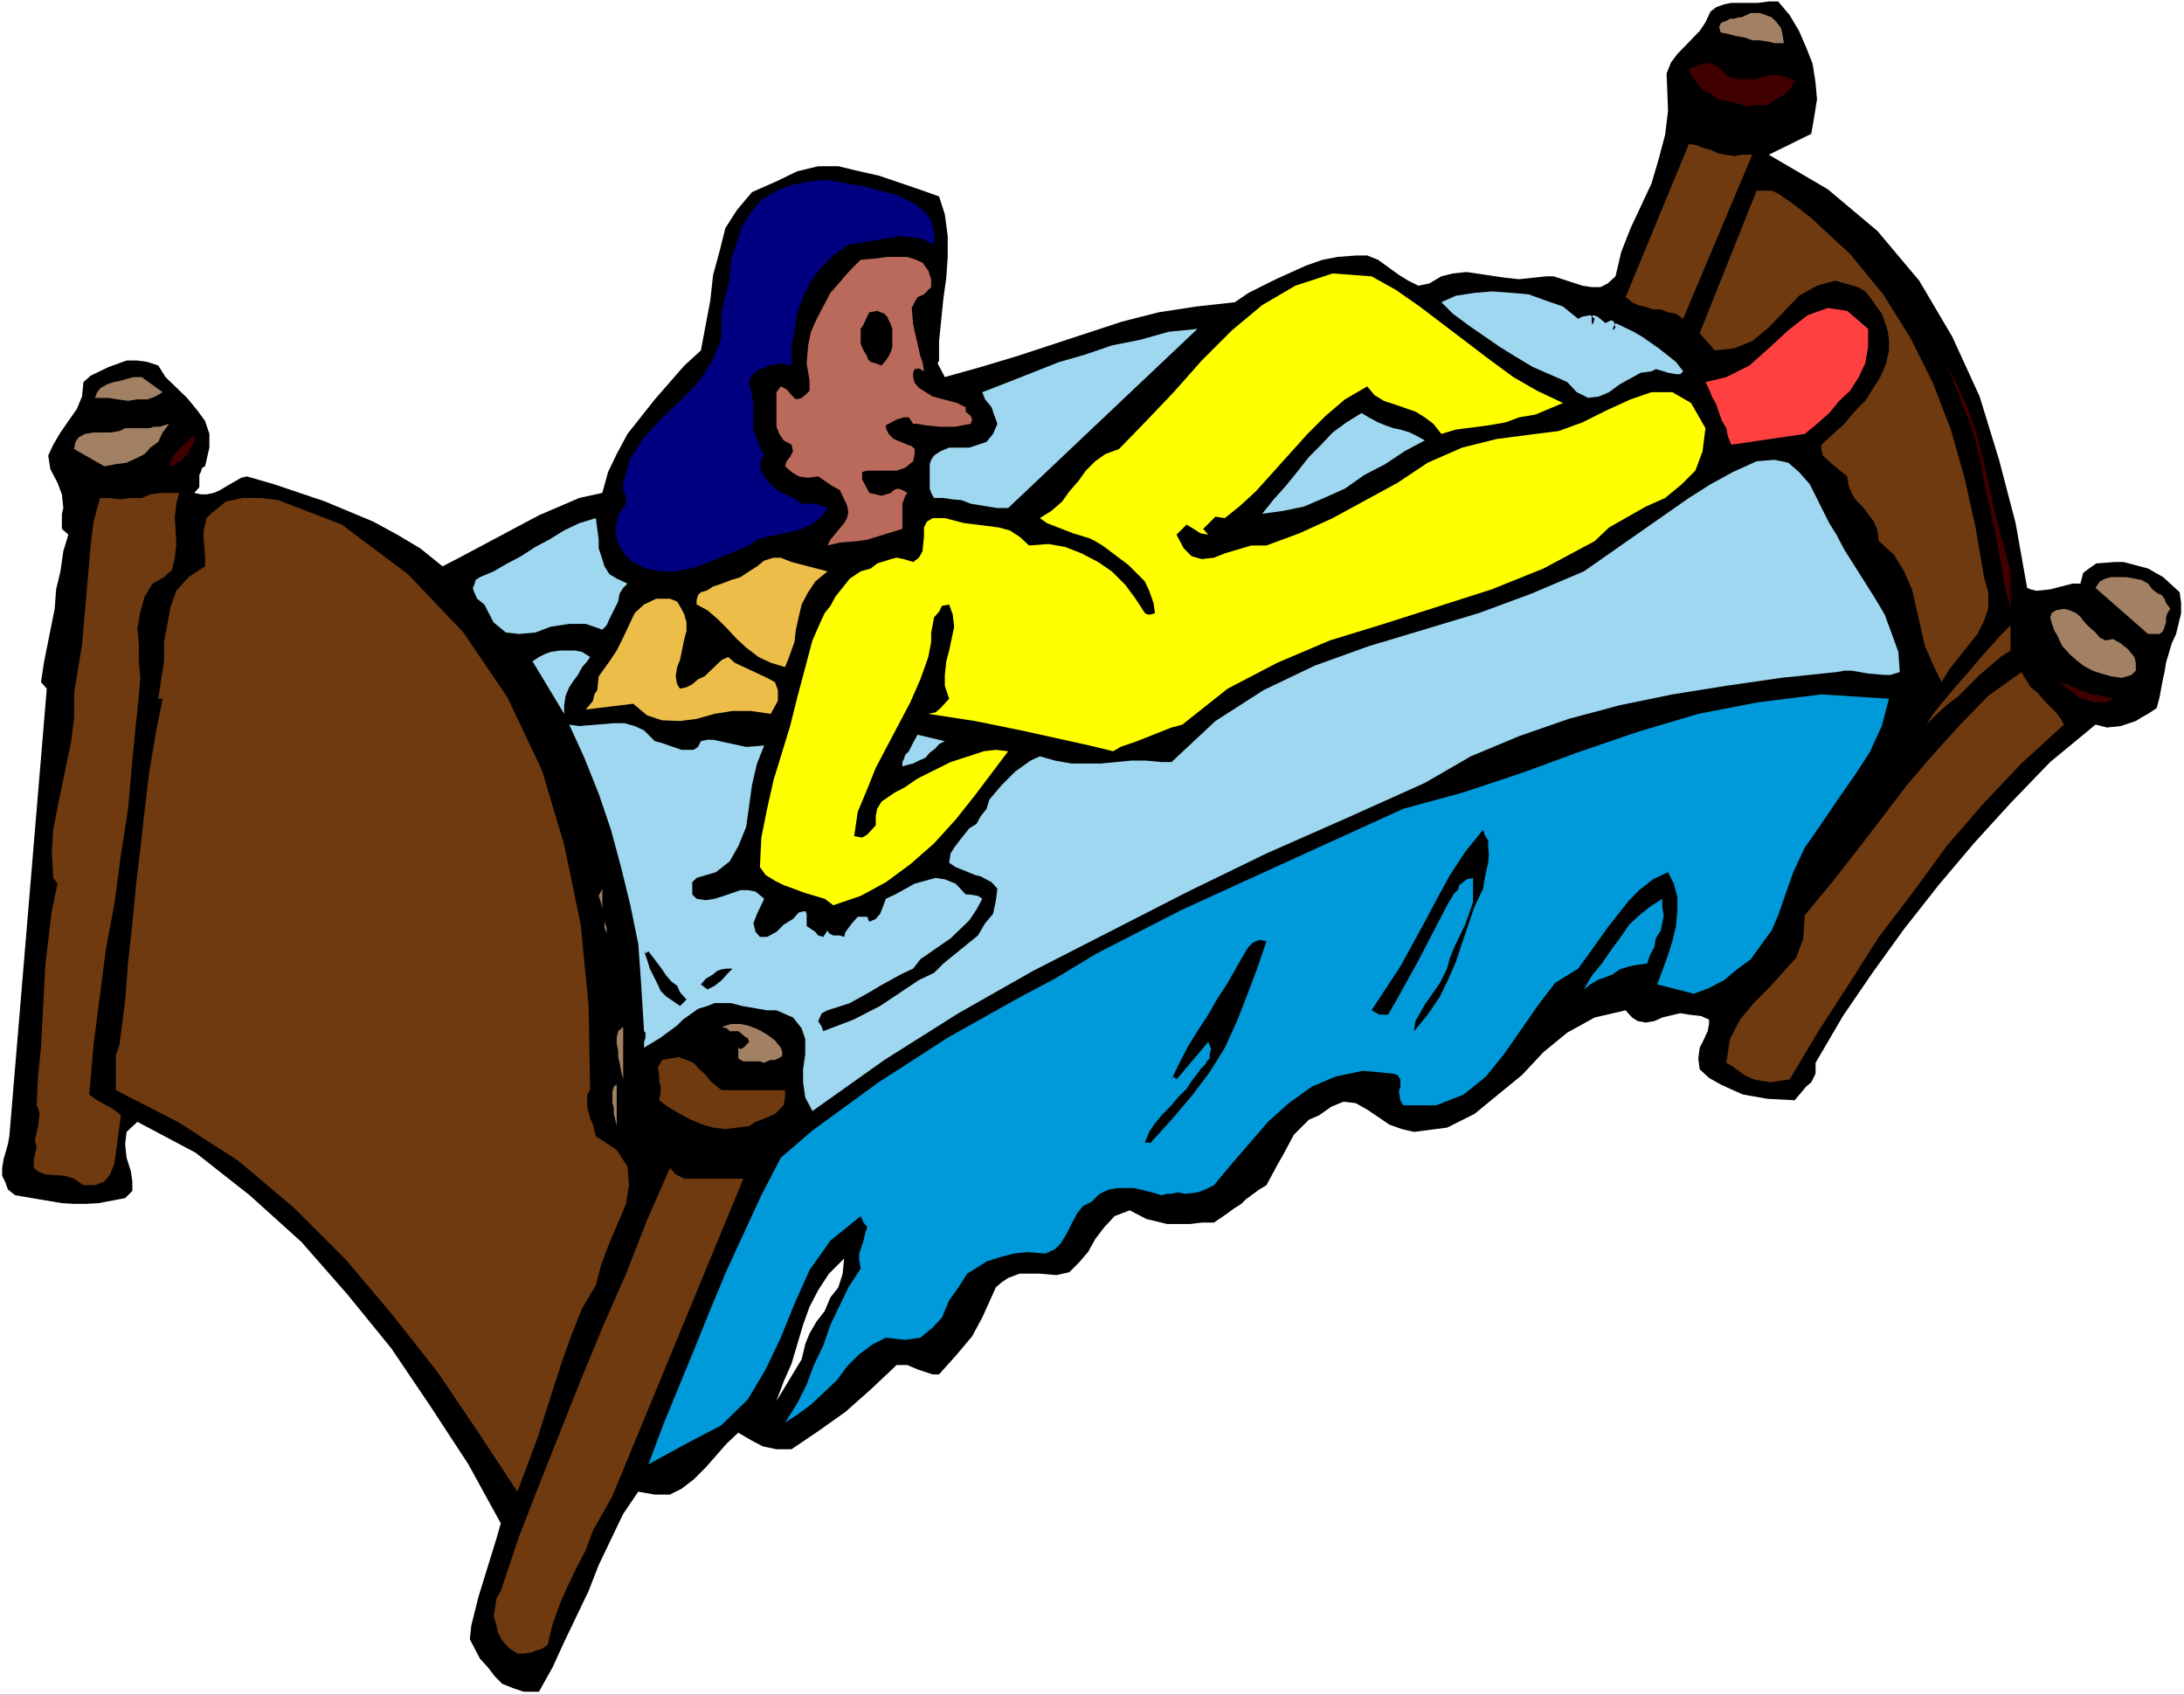<?xml version="1.0" encoding="UTF-8" standalone="no"?>
<svg
   version="1.0"
   width="129.766mm"
   height="100.677mm"
   id="svg45"
   sodipodi:docname="Girl on Bed.wmf"
   xmlns:inkscape="http://www.inkscape.org/namespaces/inkscape"
   xmlns:sodipodi="http://sodipodi.sourceforge.net/DTD/sodipodi-0.dtd"
   xmlns="http://www.w3.org/2000/svg"
   xmlns:svg="http://www.w3.org/2000/svg">
  <rect width="100%" height="100%" fill="#333333" stroke="none"/>
  <sodipodi:namedview
     id="namedview45"
     pagecolor="#ffffff"
     bordercolor="#000000"
     borderopacity="0.25"
     inkscape:showpageshadow="2"
     inkscape:pageopacity="0.0"
     inkscape:pagecheckerboard="0"
     inkscape:deskcolor="#d1d1d1"
     inkscape:document-units="mm" />
  <defs
     id="defs1">
    <pattern
       id="WMFhbasepattern"
       patternUnits="userSpaceOnUse"
       width="6"
       height="6"
       x="0"
       y="0" />
  </defs>
  <path
     style="fill:#ffffff;fill-opacity:1;fill-rule:evenodd;stroke:none"
     d="M 0,380.512 H 490.455 V 0 H 0 Z"
     id="path1" />
  <path
     style="fill:#000000;fill-opacity:1;fill-rule:evenodd;stroke:none"
     d="m 482.375,160.283 -1.454,0.808 -1.293,0.808 -3.394,1.131 -3.07,0.323 -1.293,-0.323 -1.293,-0.323 -10.181,8.402 -8.888,9.21 -8.242,9.048 -7.918,9.371 -7.757,9.856 -7.11,9.856 -6.626,9.695 -6.141,10.502 v 2.424 l -0.97,1.939 -1.131,0.969 -2.586,3.07 -6.141,-0.323 -5.494,-0.969 -2.909,-1.293 -2.101,-0.969 -2.586,-1.454 -2.101,-1.939 -0.323,-2.424 0.323,-2.424 0.97,-1.939 0.808,-1.777 0.323,-1.616 v -0.969 l -1.778,-0.808 -2.747,-0.323 -1.939,-0.323 -4.04,0.969 -1.778,0.808 -1.939,0.323 -1.778,-0.323 -1.293,-0.808 -1.454,-1.616 -6.949,1.616 -6.141,3.393 -5.333,4.363 -4.848,5.17 -5.333,4.363 -5.333,4.363 -6.141,3.07 -7.434,0.969 -2.747,-0.646 -2.747,-0.969 -5.01,-3.393 -2.586,-1.454 -2.747,-0.323 -2.747,1.131 -2.747,1.939 -2.262,0.969 -1.778,1.777 -1.616,1.616 -2.424,4.524 -1.293,2.262 -2.424,4.524 -1.616,0.969 -1.778,1.293 -1.293,0.969 -0.97,0.969 -1.778,1.131 -1.293,0.969 -3.07,2.1 h -2.747 l -2.586,0.323 h -5.171 l -4.686,-1.131 -3.717,-1.939 -3.394,1.293 -2.262,2.424 -2.101,2.747 -1.616,2.908 -2.101,2.424 -2.101,2.1 -2.909,0.646 -3.717,-0.323 h -4.525 l -2.586,0.969 -1.454,0.969 -1.293,1.131 -3.07,6.786 -2.262,4.201 -3.394,4.039 -4.04,4.524 h -1.454 l -3.394,-1.131 -2.262,-0.969 h -1.131 -1.293 l -5.818,5.494 -5.656,5.009 -6.141,4.363 -5.979,4.039 h -2.101 -1.293 l -3.07,-0.646 -2.747,-1.454 -2.747,-1.616 -2.586,2.424 -4.686,5.332 -2.747,2.747 -2.747,2.1 -2.586,1.293 h -3.394 l -3.717,-0.646 -3.394,5.009 -5.494,11.472 -2.262,5.817 -5.494,11.472 -2.586,5.655 -3.07,5.494 h -3.394 l -2.424,-0.808 -2.424,-0.969 -1.616,-1.616 -1.616,-2.1 -1.778,-1.939 -2.262,-4.363 0.323,-3.07 1.616,-6.463 4.04,-13.088 0.97,-3.393 -7.272,-13.249 -8.565,-13.088 -8.726,-12.926 -9.858,-12.118 -10.342,-11.795 -11.635,-10.502 -12.12,-9.533 -13.09,-6.948 -2.424,2.262 -0.323,2.747 0.323,3.07 0.97,3.07 0.323,2.262 v 2.1 l -1.616,1.616 -5.979,1.131 -2.747,0.162 H 16.645 L 13.898,270.155 3.394,268.378 1.778,267.085 1.131,265.308 0.485,264.015 v -1.777 l 0.323,-1.939 0.97,-3.393 0.323,-1.777 8.403,-100.5 -1.293,-1.454 0.646,-4.363 2.424,-12.118 0.323,-4.363 0.97,-4.039 0.646,-4.524 1.131,-3.716 -1.454,-1.293 v -3.393 l 0.323,-1.293 -0.323,-3.07 -0.97,-2.585 -1.616,-3.07 -0.485,-3.07 1.131,-2.424 1.616,-2.747 3.717,-5.332 1.131,-2.747 0.323,-3.232 1.616,-1.454 4.04,-1.939 4.04,-1.454 h 2.424 l 2.262,0.323 2.424,0.808 1.616,2.585 4.848,4.686 2.262,2.747 1.778,2.424 0.97,2.908 v 3.07 l -0.97,4.201 -0.646,0.323 -0.323,0.969 -0.323,0.646 v 2.747 l -1.131,1.293 1.454,0.323 h 1.293 l 1.616,-0.323 1.454,-0.646 1.616,-0.969 3.07,-1.777 1.293,-0.323 6.141,1.777 11.474,3.878 10.827,4.524 5.333,2.908 5.171,3.07 5.01,4.039 4.363,-2.262 17.291,-9.21 9.05,-3.878 5.171,-1.131 1.293,-4.686 1.939,-4.039 2.424,-4.524 6.141,-7.756 6.626,-7.594 3.717,-3.393 2.101,-11.149 0.646,-5.817 1.454,-5.332 1.293,-5.17 2.586,-4.039 3.394,-4.039 5.494,-2.424 4.686,-2.262 4.686,-1.131 h 4.525 l 4.686,1.131 4.363,0.969 9.05,3.07 4.525,1.616 1.293,4.039 0.646,4.847 v 4.686 l -0.323,4.686 -0.646,4.686 -0.97,9.533 v 4.363 l -0.323,0.646 1.616,3.07 8.08,-2.262 8.08,-2.424 23.594,-7.756 8.242,-2.1 8.403,-1.293 8.726,-0.969 3.07,-2.1 6.141,-3.07 6.787,-3.07 3.717,-1.293 3.394,-0.646 4.202,-0.323 h 2.424 l 2.424,0.969 4.686,3.393 2.101,1.293 2.262,1.131 2.424,-0.485 2.747,-1.616 2.586,-0.646 3.07,-0.323 8.726,1.293 3.07,0.323 3.07,-0.323 3.07,-0.323 h 1.616 l 6.464,2.1 2.101,0.323 h 1.939 l 1.616,-0.808 1.778,-1.616 1.293,-5.494 2.101,-5.332 4.686,-10.018 1.616,-5.494 1.454,-5.494 0.646,-5.332 -0.323,-8.402 0.97,-2.424 1.454,-1.939 5.01,-5.17 1.293,-1.939 1.131,-2.424 1.293,-0.969 1.778,-0.646 1.616,-0.323 h 5.979 l 2.424,-0.323 h 2.101 l 2.586,3.07 2.101,3.555 1.616,3.716 1.454,3.716 0.646,4.201 0.323,3.716 -0.646,4.039 -0.646,3.716 -9.534,4.686 13.251,7.756 11.15,9.371 9.373,11.149 7.434,12.603 6.141,13.411 4.363,14.219 3.717,14.219 2.586,14.542 0.808,0.323 1.293,0.323 3.07,-0.323 5.01,-1.293 h 1.778 l 0.646,-2.424 1.293,-0.969 1.616,-1.131 4.202,-0.323 h 1.939 l 5.494,1.454 3.394,1.939 3.717,3.393 0.323,2.424 v 2.262 l -1.131,4.686 -0.97,2.1 -1.293,4.363 -0.323,2.1 -0.323,1.293 -0.808,4.363 -0.646,2.424 z"
     id="path2" />
  <path
     style="fill:#a28063;fill-opacity:1;fill-rule:evenodd;stroke:none"
     d="m 482.375,142.349 -11.797,-10.341 0.97,-1.454 1.293,-0.646 1.293,-0.323 h 1.778 1.616 l 1.778,0.323 1.616,0.323 1.454,0.808 0.97,1.293 1.293,0.969 0.808,0.323 0.646,0.808 0.323,0.969 0.97,1.293 -0.646,0.969 -0.323,0.969 v 1.131 l -0.323,0.969 -0.323,0.969 -0.808,0.646 h -0.97 z"
     id="path3" />
  <path
     style="fill:#a28063;fill-opacity:1;fill-rule:evenodd;stroke:none"
     d="m 476.558,152.205 -2.424,-0.323 -2.262,-0.646 -1.939,-0.646 -2.101,-1.131 -1.616,-1.293 -1.454,-1.293 -1.616,-1.777 -0.646,-1.293 -0.485,-1.131 -0.646,-0.969 -0.323,-0.969 -0.323,-0.969 -0.323,-1.131 0.323,-0.969 0.97,-0.646 1.778,-0.323 1.293,0.323 1.454,0.646 0.97,0.808 0.97,1.293 0.97,0.969 1.454,1.293 0.97,1.131 1.293,0.646 1.616,-0.323 1.778,0.969 1.616,1.293 1.454,1.777 0.323,1.293 v 1.777 l -0.97,0.969 z"
     id="path4" />
  <path
     style="fill:#410000;fill-opacity:1;fill-rule:evenodd;stroke:none"
     d="m 467.185,156.89 -4.686,-3.716 1.616,0.485 1.616,0.646 1.454,0.646 1.616,0.646 1.454,0.323 1.616,0.323 1.293,0.323 2.101,0.323 h -0.808 l -0.808,0.485 -1.131,0.323 h -0.97 -1.293 l -1.131,-0.323 -1.293,-0.485 z"
     id="path5" />
  <path
     style="fill:#6f3a0f;fill-opacity:1;fill-rule:evenodd;stroke:none"
     d="m 463.468,162.707 -9.534,8.725 -8.726,9.21 -8.08,9.371 -7.434,10.179 -7.757,10.179 -6.787,10.664 -6.787,10.502 -6.464,10.826 -2.262,0.323 -2.101,0.323 -1.939,-0.323 -1.778,-0.323 -2.101,-0.969 -1.293,-0.969 -1.616,-1.131 -1.131,-0.646 0.808,-5.332 2.262,-4.363 3.07,-3.716 3.394,-3.393 3.07,-3.393 3.07,-3.393 1.616,-4.363 0.323,-5.17 6.141,-7.433 5.818,-7.433 5.333,-6.948 5.656,-7.433 5.818,-6.786 6.141,-6.786 6.302,-6.463 7.434,-5.332 0.97,1.616 1.131,1.777 1.616,1.293 1.454,1.777 1.293,1.293 1.293,1.293 1.131,1.454 z"
     id="path6" />
  <path
     style="fill:#410000;fill-opacity:1;fill-rule:evenodd;stroke:none"
     d="m 451.51,136.693 -1.293,-5.009 -0.97,-5.494 -0.97,-5.332 -1.131,-5.494 -1.293,-5.655 -0.97,-5.494 -1.293,-5.332 -1.454,-4.686 -0.97,-2.1 -0.646,-1.616 -0.646,-2.1 -0.808,-1.616 -0.646,-1.777 -0.646,-1.616 -0.97,-2.1 -0.808,-1.293 3.07,5.494 2.747,5.978 2.101,5.978 1.616,6.463 1.454,6.463 1.293,5.978 1.616,5.817 1.616,6.14 z"
     id="path7" />
  <path
     style="fill:#6f3a0f;fill-opacity:1;fill-rule:evenodd;stroke:none"
     d="m 451.51,146.065 -2.262,1.454 -2.262,1.939 -2.424,2.1 -2.424,2.424 -2.262,2.262 -2.747,2.1 -2.424,2.262 -2.101,2.1 1.778,-2.747 2.101,-2.585 2.586,-3.07 2.424,-2.747 2.586,-3.07 2.424,-2.747 2.747,-3.07 2.262,-2.262 z"
     id="path8" />
  <path
     style="fill:#6f3a0f;fill-opacity:1;fill-rule:evenodd;stroke:none"
     d="m 435.996,153.174 -1.939,-4.039 -1.778,-4.039 -2.909,-12.765 -1.778,-4.039 -2.262,-3.716 -3.394,-3.07 -0.323,-2.424 -0.808,-1.939 -2.262,-3.07 -1.778,-1.777 -0.97,-1.616 -0.646,-1.616 -0.323,-2.1 -3.394,-2.747 -2.101,-1.939 -0.323,-1.454 v -0.969 l 5.171,-4.686 2.262,-2.747 2.424,-2.424 3.394,-5.332 1.293,-3.07 0.646,-2.908 v -2.424 l -0.323,-2.1 -0.646,-1.939 -0.646,-1.777 -2.424,-3.393 -1.293,-1.616 -1.616,-0.969 -5.171,-1.454 -4.04,1.131 -4.04,2.262 -6.787,7.109 -3.717,3.07 -4.04,1.616 -4.363,0.485 -3.394,-3.878 12.766,-31.992 h 1.778 1.616 l 1.454,0.646 3.07,2.1 4.363,3.393 8.726,8.079 7.434,9.048 6.141,9.856 5.01,10.018 4.04,10.502 3.07,10.826 2.424,10.826 1.939,11.472 0.97,3.393 v 3.716 l -0.97,2.747 -1.454,2.908 -6.302,7.917 z"
     id="path9" />
  <path
     style="fill:#9ed7ef;fill-opacity:1;fill-rule:evenodd;stroke:none"
     d="m 412.403,150.912 -12.443,1.293 -12.282,1.777 -12.12,1.939 -11.797,2.424 -11.474,3.07 -11.15,3.878 -10.827,4.524 -10.342,5.978 -17.614,7.917 -17.938,7.917 -17.614,8.564 -34.744,17.773 -16.806,9.533 -16.645,10.502 -16.16,11.472 -1.616,-3.07 -0.485,-3.393 v -2.908 l 0.485,-3.393 v -3.393 l -0.808,-2.424 -1.939,-2.424 -3.717,-1.616 h -2.101 l -5.656,-0.969 -2.424,-0.646 h -3.717 l -1.616,0.646 -2.101,0.646 -3.394,2.424 -1.293,1.293 -3.717,2.747 -3.717,2.262 v -1.293 l 0.323,-0.969 v -1.131 l -0.323,-0.323 -0.646,-10.502 -0.646,-9.048 -1.778,-8.725 -2.101,-8.564 -2.262,-8.402 -2.747,-8.079 -3.232,-8.079 -3.394,-7.433 2.262,0.323 7.757,-0.646 h 2.424 l 2.262,0.646 2.101,0.969 2.424,2.424 1.293,0.323 4.686,1.616 h 1.454 1.293 l 0.97,-0.646 0.646,-1.293 1.454,-0.323 h 1.293 l 7.434,1.616 4.04,-0.323 -1.616,4.039 -1.131,4.847 -1.293,9.371 -1.778,4.363 -1.939,3.393 -3.07,2.424 -4.363,1.293 -0.97,0.969 v 1.454 1.293 l 0.97,0.969 2.101,0.323 1.939,-0.323 2.101,-0.646 3.717,-1.293 h 1.616 l 1.778,0.323 1.939,1.616 -1.616,3.393 -0.808,2.1 0.485,1.939 0.97,1.131 h 1.616 l 2.101,-1.131 1.616,-1.616 2.101,-1.293 1.293,-1.454 1.454,-0.323 0.323,0.646 v 2.747 l 1.939,1.293 0.646,0.808 1.131,0.323 0.97,-1.454 0.323,0.646 0.97,0.485 h 1.454 l 0.97,0.323 0.323,-1.131 1.454,-1.939 1.293,-1.454 h 0.97 1.131 l 0.485,1.131 1.454,-0.646 0.97,-1.131 0.646,-1.616 0.646,-1.777 2.101,-0.969 4.363,-2.424 4.686,-1.293 2.101,0.323 2.424,0.969 2.262,2.424 h 0.808 l 1.939,0.323 0.97,0.646 -1.293,2.424 -1.616,2.424 -4.202,4.039 -6.787,4.686 -1.616,2.1 -2.747,1.293 -4.686,2.585 -2.424,1.454 -4.363,2.424 -5.01,1.616 -1.293,0.646 -0.808,1.777 0.808,1.293 0.323,0.969 6.787,-2.585 5.979,-3.07 8.726,-5.817 3.394,-1.616 2.101,-2.1 7.757,-6.301 1.616,-2.747 1.778,-2.1 0.646,-3.07 0.323,-2.585 -1.293,-1.454 -2.424,-1.293 -1.293,-0.323 -2.747,-1.131 -1.616,-0.646 -1.454,-0.969 0.323,-2.1 0.808,-1.293 0.97,-1.293 2.424,-3.07 1.616,-0.969 0.97,-1.777 1.293,-1.616 0.646,-2.1 2.747,-3.232 1.454,-1.454 1.616,-1.616 3.394,-2.424 2.101,-0.969 3.394,0.969 3.717,0.646 h 6.626 l 6.787,-0.646 h 3.394 l 3.394,0.323 h 2.262 l 9.858,-9.21 10.827,-6.948 11.474,-5.494 12.12,-4.363 24.725,-7.433 11.797,-4.363 11.797,-5.009 23.594,-16.481 4.848,-3.07 5.01,-2.747 5.333,-2.424 4.04,-0.323 3.07,0.646 2.424,2.1 2.424,2.747 4.363,8.725 1.616,2.585 1.778,3.393 6.949,10.987 2.101,3.555 1.616,4.363 1.454,4.039 0.323,4.524 -2.101,0.646 h -1.293 l -3.717,-0.323 -3.717,-0.646 h -1.616 z"
     id="path10" />
  <path
     style="fill:#0099d9;fill-opacity:1;fill-rule:evenodd;stroke:none"
     d="m 400.606,201.809 -1.293,3.716 -1.454,3.393 -2.262,3.07 -2.424,3.393 -3.07,2.262 -2.909,2.424 -3.394,1.777 -3.394,1.293 -8.242,-2.1 2.424,-6.625 0.97,-3.07 0.808,-3.393 0.323,-3.393 v -3.07 l -0.808,-3.07 -1.293,-2.585 -3.394,1.616 -3.07,2.424 -2.262,2.262 -4.848,6.14 -4.363,6.14 -2.262,3.07 -5.171,3.232 -3.717,4.847 -7.757,11.149 -4.04,5.009 -5.01,4.039 -6.141,2.424 h -7.434 l -0.646,-1.131 -0.323,-1.939 0.323,-1.131 v -0.969 -0.646 l -0.646,-0.969 -0.97,-0.323 -6.787,-0.646 -6.141,1.293 -5.333,2.262 -5.171,3.716 -4.686,4.201 -8.08,9.371 -4.04,4.847 -1.939,0.969 -1.778,0.646 -2.747,0.323 -1.616,-0.323 -1.454,0.323 h -0.97 l -1.293,0.323 -2.101,-0.646 -4.04,-0.969 h -1.616 -2.101 l -1.939,0.323 -2.101,0.969 -1.778,1.777 -1.939,0.969 -1.293,1.616 -1.293,2.424 -1.131,2.262 -1.293,2.1 -1.293,1.293 -2.101,0.969 -4.04,-0.323 -3.07,0.323 -3.07,0.808 -3.07,0.969 -0.97,0.646 -3.394,2.1 -1.939,3.07 -2.101,2.908 -1.616,3.878 -2.101,2.262 -2.747,2.262 -3.394,0.485 -4.363,-0.485 -2.909,1.454 -3.07,2.262 -2.747,2.747 -2.262,3.07 -5.818,5.494 -3.07,2.262 -2.747,1.777 2.747,-4.363 2.101,-4.201 1.616,-4.363 2.101,-4.363 1.616,-4.686 2.101,-4.363 1.939,-4.039 2.747,-4.201 -0.323,-1.939 v -1.454 l 0.97,-2.908 0.323,-1.454 0.485,-1.616 -0.808,-0.969 -0.646,-1.454 -6.787,5.494 -4.686,6.625 -3.394,7.594 -3.07,7.594 -3.394,7.109 -4.04,6.786 -5.979,5.817 -7.757,4.039 -8.565,4.686 3.394,-9.048 7.11,-17.289 3.394,-8.402 3.717,-8.887 7.757,-16.804 4.363,-8.402 7.11,-6.14 14.867,-10.826 15.514,-10.018 15.837,-8.887 8.242,-4.363 9.373,-5.655 19.23,-9.856 29.734,-13.572 19.877,-9.048 13.574,-3.716 13.09,-4.363 13.251,-4.847 12.766,-4.363 13.574,-4.039 13.413,-2.585 14.221,-1.777 15.19,0.969 -1.616,6.14 -2.747,5.978 -3.394,5.17 -3.717,5.332 -3.717,5.494 -3.717,5.332 -2.586,5.494 z"
     id="path11" />
  <path
     style="fill:#ff4040;fill-opacity:1;fill-rule:evenodd;stroke:none"
     d="m 405.292,97.43 -16.483,2.424 -0.808,-1.939 -0.323,-1.777 -0.97,-1.616 -0.646,-1.777 -0.646,-1.939 -0.97,-1.777 -0.646,-1.616 -0.808,-1.616 4.686,-1.131 5.171,-2.585 4.363,-3.878 4.363,-4.039 4.363,-3.393 4.525,-1.616 4.363,0.646 4.686,4.039 v 4.039 l -0.646,3.716 -1.454,3.07 -1.939,3.07 -2.424,2.262 -2.262,2.747 -2.747,2.424 z"
     id="path12" />
  <path
     style="fill:#410000;fill-opacity:1;fill-rule:evenodd;stroke:none"
     d="m 388.809,22.944 -1.293,-0.323 -1.778,-0.323 -1.293,-1.131 -1.454,-0.646 -1.293,-0.969 -0.97,-1.454 -0.97,-1.293 -0.485,-1.293 0.808,-0.323 0.97,-0.485 0.97,-0.323 h 0.97 l 0.808,-0.323 0.646,0.323 0.97,0.323 0.97,0.808 1.616,1.616 2.101,0.646 h 2.101 1.939 l 2.101,-0.646 2.262,-0.323 2.101,0.323 2.424,0.969 -1.131,2.1 -1.616,1.293 -1.778,1.131 -1.616,0.969 h -2.424 l -1.939,0.323 -2.101,-0.646 z"
     id="path13" />
  <path
     style="fill:#a28063;fill-opacity:1;fill-rule:evenodd;stroke:none"
     d="m 400.606,9.695 h -2.101 l -1.293,-0.323 -2.101,-0.323 h -1.616 l -1.778,-0.646 -1.939,-0.323 -1.778,-0.485 -1.616,-0.323 -0.323,-1.293 0.323,-0.646 0.323,-0.323 0.97,-0.323 0.808,-0.485 h 0.97 l 0.97,-0.323 h 0.646 l 2.101,-0.969 h 1.939 l 1.454,0.485 1.293,0.485 1.131,1.131 0.97,1.293 0.323,1.293 z"
     id="path14" />
  <path
     style="fill:#6f3a0f;fill-opacity:1;fill-rule:evenodd;stroke:none"
     d="m 377.982,71.578 -1.616,-1.131 -1.778,-0.323 -1.616,-0.646 h -1.778 l -1.939,-0.646 -1.454,-0.323 -1.293,-0.646 -1.454,-1.131 14.221,-34.416 1.778,0.323 1.616,0.646 1.454,0.323 1.616,0.808 1.778,0.323 1.939,0.323 1.616,-0.323 h 2.424 z"
     id="path15" />
  <path
     style="fill:#ffff00;fill-opacity:1;fill-rule:evenodd;stroke:none"
     d="m 358.105,121.505 -11.474,6.14 -11.635,4.686 -24.24,7.756 -12.12,3.716 -11.797,5.009 -11.15,5.817 -10.181,8.079 -2.424,0.646 -7.757,3.07 -3.717,1.293 -1.616,0.969 -5.333,-1.293 -15.352,-3.393 -10.342,-2.1 -10.504,-1.616 1.616,-0.323 1.131,-0.969 1.939,-2.1 -0.97,-2.908 v -2.424 l 0.323,-3.07 0.646,-2.424 1.131,-5.332 -0.323,-2.747 -0.808,-2.262 -1.616,0.323 -0.646,1.293 -1.131,1.293 -0.323,1.777 -0.323,1.616 v 2.1 l -0.646,3.393 -1.778,5.009 -2.262,5.17 -7.757,14.703 -1.939,4.847 -2.101,5.009 -0.808,5.494 1.778,0.323 1.131,-0.646 1.939,-2.1 v -2.1 l 0.323,-1.616 0.97,-1.616 3.07,-2.1 1.939,-0.969 3.07,-2.1 7.434,-3.716 5.01,-1.616 2.424,-0.808 2.747,-0.323 2.747,0.323 -7.434,9.856 -4.363,5.494 -4.848,5.332 -5.333,4.686 -5.494,4.039 -5.656,3.07 -6.141,2.1 -1.939,-1.454 -4.363,-1.293 -4.848,-1.777 -1.939,-0.969 -2.101,-1.293 -1.293,-1.777 0.323,-6.625 1.293,-6.463 1.454,-6.463 3.717,-12.118 1.616,-6.463 3.394,-12.765 1.778,-4.039 0.97,-2.1 1.293,-1.616 1.131,-2.1 3.232,-4.039 2.424,-1.616 2.262,-0.646 1.454,-1.131 3.07,-0.969 1.293,-0.323 1.616,0.323 2.101,0.646 1.293,-0.969 0.808,-1.454 0.323,-3.232 v -2.1 l 0.646,-1.293 1.293,-0.808 h 2.747 l 4.363,1.131 2.747,0.323 5.01,0.646 2.424,0.646 2.262,1.454 2.101,1.939 4.363,-0.323 3.717,0.646 3.717,1.454 3.717,1.939 3.07,2.1 3.07,3.07 2.262,3.07 2.101,3.232 0.646,0.323 h 0.646 l 0.97,-0.323 -0.323,-2.262 -0.97,-2.747 -0.97,-2.1 -3.717,-3.716 -5.818,-4.363 -1.616,-0.969 -1.293,-0.646 -3.717,-1.131 -5.818,-2.262 -1.616,-1.131 2.586,-1.616 2.424,-2.1 1.616,-2.262 2.101,-2.424 1.616,-2.262 2.101,-2.1 2.262,-1.616 3.07,-1.131 5.818,-5.978 6.464,-6.786 6.302,-7.109 6.787,-6.786 6.787,-5.655 7.434,-4.363 8.403,-2.747 8.726,0.646 5.494,3.07 5.333,3.716 15.514,11.795 5.494,4.039 5.333,3.07 5.818,2.747 -3.07,1.293 -3.07,1.293 -3.717,0.646 -3.07,1.131 -3.717,0.646 -7.434,0.969 -3.232,0.969 -1.778,-2.262 -1.939,-1.454 -2.101,-1.293 -4.686,-1.616 -2.424,-0.808 -2.101,-1.293 -1.616,-1.939 -5.01,2.908 -4.363,3.716 -4.04,4.039 -11.635,12.926 -3.717,3.393 -3.232,2.585 -2.101,-0.323 -0.323,0.323 -2.424,2.424 1.131,1.293 -1.778,-0.323 -0.97,-0.646 -2.101,-1.293 -2.262,2.262 1.616,3.07 1.778,1.777 2.262,0.646 2.747,-0.323 2.424,-0.969 5.979,-1.777 h 3.394 l 7.434,-2.747 7.434,-3.393 14.544,-7.917 6.787,-4.524 7.757,-3.393 7.757,-1.939 8.726,-1.131 5.171,-0.646 5.333,-1.939 5.494,-2.747 5.333,-2.424 4.686,-1.616 h 4.686 l 4.202,2.424 3.232,5.655 -0.646,5.17 -1.616,4.363 -3.07,3.07 -3.717,3.07 -4.363,1.939 -8.242,4.686 z"
     id="path16" />
  <path
     style="fill:#9ed7ef;fill-opacity:1;fill-rule:evenodd;stroke:none"
     d="m 370.872,83.373 -2.424,0.323 -4.686,2.585 -2.424,1.777 -2.262,0.969 -2.424,0.323 -2.586,-1.293 -2.101,-2.262 -4.04,-1.777 -3.717,-1.616 -4.04,-2.424 -3.394,-2.1 -6.787,-4.686 -3.717,-2.747 -2.586,-2.585 3.232,-1.454 4.202,-0.646 3.878,-0.323 4.525,0.323 3.717,0.323 4.04,1.454 3.717,1.293 3.394,2.747 0.97,-0.485 1.778,-0.323 0.97,0.808 -0.323,0.969 v 0.323 l -0.323,-0.323 V 71.093 l 0.323,-0.323 0.97,0.323 1.778,1.454 1.293,-0.646 0.646,0.323 v 0.323 l 0.323,0.969 -0.323,0.323 v 0.323 l -0.323,-0.323 0.646,-1.293 4.04,1.939 1.939,1.131 3.717,2.585 3.878,3.07 1.616,2.1 -0.646,0.646 h -0.97 l -1.778,-0.323 -0.97,-0.323 -1.778,-0.485 z"
     id="path17" />
  <path
     style="fill:#0099d9;fill-opacity:1;fill-rule:evenodd;stroke:none"
     d="m 369.902,216.35 -2.424,0.323 -1.616,0.323 -2.101,0.646 -1.616,1.131 -1.616,0.646 -1.778,0.646 -1.616,0.969 -1.454,1.131 1.778,-3.07 2.262,-2.747 2.101,-3.07 1.939,-2.585 2.101,-3.07 2.262,-2.1 2.424,-1.939 2.747,-1.777 v 1.777 l 0.323,1.939 -0.323,1.777 -0.323,1.616 -1.131,1.777 -0.323,1.939 -0.97,1.777 z"
     id="path18" />
  <path
     style="fill:#000000;fill-opacity:1;fill-rule:evenodd;stroke:none"
     d="m 317.544,231.539 0.323,-2.262 2.101,-3.716 3.394,-4.847 1.616,-3.232 0.646,-2.424 0.97,-2.424 2.424,-5.009 1.778,-5.009 v -2.747 -2.747 l -1.454,0.323 -1.616,1.293 -0.323,1.131 -0.808,0.646 -1.616,2.747 -6.464,12.441 -5.01,9.048 -1.778,3.07 h -0.97 -0.97 l -1.778,-0.969 6.464,-9.856 5.494,-10.018 2.909,-5.494 2.747,-5.009 3.394,-5.17 4.04,-5.009 0.323,1.131 0.808,1.293 v 1.293 l 0.162,1.939 -0.162,1.777 -0.485,2.1 -0.323,1.616 -0.323,2.1 -1.939,4.039 -2.747,8.079 -1.454,4.363 -1.616,3.716 -1.939,4.039 -2.747,4.039 z"
     id="path19" />
  <path
     style="fill:#9ed7ef;fill-opacity:1;fill-rule:evenodd;stroke:none"
     d="m 283.446,115.365 2.586,-3.232 2.747,-3.07 2.747,-3.393 2.424,-3.07 2.747,-2.747 2.586,-2.747 3.07,-2.262 3.394,-2.1 1.616,0.969 2.101,1.131 1.616,0.646 1.778,0.646 1.616,0.323 2.101,0.646 1.616,0.808 1.778,0.969 -4.525,2.424 -4.363,2.908 -4.686,2.424 -4.363,3.07 -4.686,2.1 -4.525,1.939 -4.686,0.969 z"
     id="path20" />
  <path
     style="fill:#000000;fill-opacity:1;fill-rule:evenodd;stroke:none"
     d="m 258.398,256.583 h -1.293 l 0.97,-2.424 1.293,-1.939 1.778,-2.1 1.616,-1.616 1.778,-2.1 1.939,-1.939 1.131,-1.777 1.293,-1.616 0.646,-0.969 1.131,-1.131 0.323,-0.646 0.646,-0.646 v -0.969 l 0.323,-1.131 -0.323,-0.969 -0.323,-0.646 -7.11,8.402 -0.646,-0.646 -0.485,0.646 1.778,-3.716 1.939,-3.716 2.101,-3.393 2.424,-3.716 1.939,-3.393 2.424,-3.716 2.101,-3.716 1.939,-3.393 0.646,-0.969 0.97,-0.969 1.454,-0.646 1.616,0.323 -2.101,6.14 -2.262,5.978 -2.262,5.817 -2.747,5.978 -3.394,5.494 -4.04,5.332 -4.525,5.332 z"
     id="path21" />
  <path
     style="fill:#9ed7ef;fill-opacity:1;fill-rule:evenodd;stroke:none"
     d="m 226.401,114.073 h -2.424 l -2.101,-0.323 -1.939,-0.323 -1.939,-0.323 -2.101,-0.808 -1.939,-0.162 -2.101,-0.323 h -2.101 l -0.646,-1.131 -0.323,-0.969 v -1.293 -1.454 -1.293 -1.454 l 0.323,-0.969 0.646,-0.969 1.454,-0.969 1.939,-0.808 h 2.101 2.424 l 1.939,-0.646 1.939,-0.646 1.454,-1.777 0.97,-2.262 -0.323,-0.969 -0.323,-0.808 -0.323,-0.969 -0.323,-0.969 -1.454,-1.777 -0.646,-1.616 5.818,-2.262 5.333,-2.1 6.141,-2.424 5.656,-1.616 6.141,-2.1 6.464,-1.293 6.302,-1.777 6.464,-0.646 z"
     id="path22" />
  <path
     style="fill:#b96a5a;fill-opacity:1;fill-rule:evenodd;stroke:none"
     d="m 205.07,95.168 -0.97,-1.454 h -1.131 l -1.616,0.485 -2.424,1.293 v 0.646 l 0.646,1.293 1.131,1.131 3.07,1.293 0.97,0.323 0.646,0.646 v 1.131 l -0.323,1.616 -1.778,1.454 -1.939,0.646 h -4.686 -1.939 l -1.131,0.323 v 1.616 l 1.616,3.07 1.454,0.323 1.293,0.323 2.101,-0.646 0.646,-0.646 0.97,-0.323 0.97,0.323 1.131,0.646 -0.485,0.646 -0.646,1.777 v 5.655 l -7.918,2.424 -2.101,0.323 -4.04,0.323 -2.747,0.646 0.646,-1.293 3.07,-3.716 0.646,-1.131 0.323,-1.293 -0.323,-1.616 -1.616,-3.393 -1.778,-0.969 -3.07,-2.1 -2.262,0.323 -2.101,-0.323 -1.616,-0.969 -1.454,-1.293 0.323,-1.131 0.808,-0.969 0.646,-1.293 -0.323,-1.454 -1.778,-0.969 -0.97,-1.454 -0.646,-1.616 v -7.756 l 0.97,-1.293 1.293,0.646 1.131,1.293 0.97,0.969 1.293,-0.323 1.131,-0.969 0.646,-0.646 v -1.454 -0.808 l -0.646,-3.878 0.323,-4.039 0.646,-3.07 1.293,-2.908 3.07,-5.817 4.363,-5.009 2.424,-2.424 3.717,-0.323 2.262,-0.323 h 4.525 l 1.939,0.646 1.454,0.646 1.293,1.777 0.646,1.939 v 1.777 l -1.616,1.616 -1.454,0.646 -0.646,1.131 -0.646,1.293 0.323,3.716 1.616,7.109 0.485,1.293 0.323,2.1 -1.131,-0.646 -0.97,0.162 -0.323,0.808 v 0.969 l 0.323,1.293 0.97,1.131 3.07,1.939 5.494,1.454 1.939,0.969 v 0.969 l 1.131,0.969 0.323,0.808 -0.323,0.969 -3.394,0.646 h -3.717 l -3.07,-0.323 -1.778,-0.323 z"
     id="path23" />
  <path
     style="fill:#9ed7ef;fill-opacity:1;fill-rule:evenodd;stroke:none"
     d="m 202.646,172.079 v -0.969 l 0.323,-0.646 0.323,-0.969 0.808,-0.808 0.97,-1.939 0.97,-1.777 6.141,1.454 -1.293,0.646 -0.808,0.969 -1.293,0.969 -0.97,1.131 -1.454,0.646 -1.293,0.646 -1.293,0.323 z"
     id="path24" />
  <path
     style="fill:#000080;fill-opacity:1;fill-rule:evenodd;stroke:none"
     d="m 209.757,54.936 -2.586,-1.293 -2.101,-0.323 -2.747,-0.323 -11.797,1.939 -3.394,2.424 -2.586,2.585 -2.424,3.07 -1.778,3.716 -1.293,3.393 -0.646,4.039 -0.646,3.716 v 4.201 l -2.101,-0.485 -3.07,0.485 -0.97,0.646 -1.293,0.162 -1.778,1.777 -0.323,1.131 0.97,4.686 v 5.978 l 0.808,2.1 0.646,1.939 0.97,1.777 -0.646,0.969 -0.323,1.454 0.323,1.293 1.293,1.939 1.778,1.777 0.97,0.646 3.717,1.777 1.293,0.969 h 3.07 l 1.778,0.646 0.97,0.323 -1.616,2.262 -2.101,1.454 -2.101,0.969 -2.262,0.646 -5.494,1.131 -2.262,0.646 -1.778,1.293 -9.696,4.039 -3.394,1.131 -3.394,0.646 h -3.394 l -3.394,-0.646 -2.747,-1.454 -1.616,-1.293 -1.778,-2.747 -0.646,-3.07 0.646,-3.393 1.131,-1.616 0.646,-0.969 v -1.293 l -0.646,-1.777 v -1.616 l 1.616,-5.494 3.07,-4.686 3.717,-4.039 4.363,-4.201 4.04,-4.039 3.07,-4.686 2.101,-5.009 0.162,-6.14 0.808,-3.716 0.97,-3.716 0.323,-4.363 2.424,-7.433 1.939,-3.07 2.424,-2.908 3.394,-2.1 3.394,-1.293 4.04,-0.808 4.04,-0.323 4.363,0.808 3.717,0.646 7.434,1.939 3.717,1.777 2.101,1.616 0.97,0.969 0.97,1.454 0.323,1.293 0.323,1.293 z"
     id="path25" />
  <path
     style="fill:#000000;fill-opacity:1;fill-rule:evenodd;stroke:none"
     d="m 197.96,82.081 -1.293,-0.485 -1.131,-0.323 -0.646,-0.646 -0.162,-0.646 -0.808,-1.293 -0.646,-1.454 V 75.941 74.81 73.84 l 0.646,-0.969 0.808,-1.777 0.485,-0.969 1.778,-0.323 1.616,0.646 0.646,0.646 0.323,0.808 0.485,0.969 0.323,0.969 v 0.646 1.131 1.293 0.969 l -0.323,1.131 -0.485,0.969 -0.646,0.969 z"
     id="path26" />
  <path
     style="fill:#ffffff;fill-opacity:1;fill-rule:evenodd;stroke:none"
     d="m 180.022,305.217 -5.656,9.371 1.616,-4.363 1.778,-4.039 1.293,-4.363 1.293,-4.363 1.454,-4.039 1.939,-3.716 2.424,-3.716 3.394,-3.393 -0.323,3.393 -0.97,3.07 -1.778,2.262 -1.293,3.07 -1.778,2.262 -1.616,2.747 -0.97,2.424 z"
     id="path27" />
  <path
     style="fill:#ecbd49;fill-opacity:1;fill-rule:evenodd;stroke:none"
     d="m 176.305,149.781 -3.232,-0.969 -2.747,-1.293 -2.747,-2.1 -2.101,-1.939 -2.262,-2.424 -2.101,-2.1 -2.262,-1.939 -2.424,-1.293 v -0.969 l 0.323,-1.131 0.646,-0.646 1.131,-0.323 0.646,-0.323 0.97,-0.646 0.97,-0.323 0.97,-0.323 2.101,-0.808 2.101,-0.646 1.939,-1.293 1.778,-1.131 1.616,-1.293 2.101,-0.646 h 1.616 l 2.424,0.969 8.08,2.1 -2.747,2.262 -1.616,2.424 -1.454,2.747 -0.646,2.747 -0.646,2.908 -0.323,2.747 -0.97,2.747 z"
     id="path28" />
  <path
     style="fill:#6f3a0f;fill-opacity:1;fill-rule:evenodd;stroke:none"
     d="m 168.225,252.867 -2.747,0.323 -2.586,0.323 -2.747,-0.323 -2.262,-0.646 -2.747,-1.131 -2.424,-1.293 -2.747,-1.616 -1.939,-1.454 0.323,-1.616 v -1.454 l -0.323,-1.293 v -1.293 l -0.323,-1.777 0.646,-0.969 0.323,-0.646 1.778,-0.323 1.939,-0.323 1.778,0.646 1.616,0.646 1.293,1.454 1.454,1.293 0.97,1.293 1.293,1.131 1.293,0.969 h 14.221 v 1.616 l -0.323,1.777 -0.97,0.969 -0.97,0.969 -1.454,0.646 -1.616,0.646 -1.293,0.485 z"
     id="path29" />
  <path
     style="fill:#a28063;fill-opacity:1;fill-rule:evenodd;stroke:none"
     d="m 171.619,238.648 -0.97,-0.323 h -0.646 -1.131 -0.646 -1.293 l -1.131,-0.646 v -2.424 l 0.485,0.323 0.646,-0.323 0.646,-0.646 0.646,-0.646 -0.323,-0.969 h -0.323 l -0.97,-0.808 -0.808,-0.646 h -0.808 -1.131 l -0.646,-0.646 -1.131,-0.323 2.101,-0.646 h 2.101 l 1.616,0.323 1.778,0.646 1.293,0.646 1.616,0.969 1.454,1.131 1.293,1.616 0.323,0.969 v 0.808 l -0.323,0.323 -0.646,0.323 -0.646,0.323 h -0.97 l -0.808,0.323 z"
     id="path30" />
  <path
     style="fill:#ecbd49;fill-opacity:1;fill-rule:evenodd;stroke:none"
     d="m 173.073,160.283 -4.525,-0.646 h -4.04 l -4.04,0.646 -4.04,1.131 -3.717,0.485 -4.04,-0.162 -3.394,-1.131 -3.07,-2.585 -10.666,1.293 1.616,-1.939 0.323,-1.454 0.646,-0.969 0.323,-3.07 2.424,-3.393 1.616,-2.424 1.454,-2.908 2.586,-5.494 2.101,-1.939 2.747,-1.293 h 3.07 l 1.616,0.646 0.97,1.616 0.646,1.293 0.485,1.777 v 1.939 l -0.485,1.777 -0.97,4.686 -0.646,1.616 -0.323,2.1 0.323,1.777 0.646,0.969 1.454,-0.323 1.293,-0.646 1.293,-1.131 1.454,-0.646 3.878,-3.716 1.454,-0.646 1.454,1.293 7.272,3.393 1.778,0.969 0.646,1.777 v 2.424 z"
     id="path31" />
  <path
     style="fill:#6f3a0f;fill-opacity:1;fill-rule:evenodd;stroke:none"
     d="m 137.521,335.917 -2.262,4.039 -2.101,3.716 -1.616,4.363 -2.101,4.039 -1.939,4.039 -1.778,4.039 -1.616,4.524 -1.131,4.686 -0.97,0.646 -0.646,0.323 -1.131,0.323 -0.646,0.323 -1.939,0.323 h -1.454 l -1.939,-1.293 -1.454,-1.616 -0.97,-1.777 -0.323,-1.616 -0.646,-2.1 0.323,-1.939 0.323,-2.1 0.97,-1.616 4.04,-12.118 4.525,-11.633 4.686,-11.795 4.686,-11.795 5.01,-12.118 5.171,-11.795 4.686,-11.957 5.171,-11.795 1.293,1.454 1.939,0.969 h 2.101 2.424 2.262 2.424 2.101 1.939 z"
     id="path32" />
  <path
     style="fill:#000000;fill-opacity:1;fill-rule:evenodd;stroke:none"
     d="m 158.853,222.167 -1.454,-1.131 1.131,-1.293 1.616,-0.969 0.97,-0.808 0.97,-0.323 1.131,-0.162 h 1.293 l -0.97,0.969 -1.454,1.616 -1.616,1.293 z"
     id="path33" />
  <path
     style="fill:#000000;fill-opacity:1;fill-rule:evenodd;stroke:none"
     d="m 152.712,225.883 -1.616,-1.131 -1.454,-0.969 -1.293,-1.293 -0.646,-1.454 -0.97,-1.939 -0.808,-1.616 -0.646,-2.1 -0.646,-1.777 0.323,0.485 0.646,-0.485 1.131,1.454 0.97,1.293 0.97,1.293 0.97,1.454 1.131,1.293 1.293,0.969 0.646,1.454 1.454,1.616 z"
     id="path34" />
  <path
     style="fill:#6f3a0f;fill-opacity:1;fill-rule:evenodd;stroke:none"
     d="M 116.19,334.947 107.464,321.698 98.414,308.287 88.234,295.361 77.73,282.92 65.933,271.125 53.49,260.622 39.915,251.897 26.018,244.788 v -5.494 -2.262 l 0.808,-2.424 0.646,-5.009 0.646,-5.17 0.646,-8.402 0.97,-8.725 0.808,-8.564 0.97,-8.079 0.97,-8.725 0.97,-8.079 1.454,-8.887 1.616,-8.079 H 35.552 l 0.646,-4.363 0.646,-4.039 v -4.363 l 1.454,-7.756 1.293,-3.716 2.747,-3.07 3.717,-2.424 v -1.939 l -0.323,-4.363 v -1.777 l 0.323,-1.293 0.323,-1.454 0.97,-0.969 3.394,-2.747 3.717,-0.808 h 4.04 l 4.04,0.485 3.717,1.454 10.504,4.039 14.867,11.149 12.443,13.088 9.858,14.542 7.757,16.319 5.01,16.804 3.717,17.935 1.778,18.258 0.323,18.904 -0.646,0.969 v 1.293 1.454 l 0.646,2.585 0.646,1.454 0.646,2.585 4.686,3.07 2.424,3.716 0.323,4.201 -0.646,4.201 -4.04,9.533 -1.616,4.363 -1.131,4.363 -3.07,5.17 -2.262,5.655 -2.101,5.817 -1.939,5.978 -3.717,11.633 z"
     id="path35" />
  <path
     style="fill:#9ed7ef;fill-opacity:1;fill-rule:evenodd;stroke:none"
     d="m 135.259,141.379 -3.717,-1.293 h -3.717 l -4.202,0.646 -3.394,1.293 -3.717,0.323 -2.909,-0.323 -2.747,-2.262 -2.101,-4.039 -1.616,-1.293 -0.646,-1.454 -0.323,-0.969 0.323,-0.646 0.323,-1.131 0.97,-0.646 3.07,-1.293 3.07,-1.777 3.07,-1.616 3.232,-2.1 3.07,-1.616 3.394,-2.1 3.394,-1.616 3.717,-1.131 0.323,2.424 0.323,2.424 v 1.939 l 0.808,2.424 0.485,1.616 1.131,1.777 1.616,0.969 2.424,1.131 -0.97,0.969 -0.808,1.293 -0.323,1.777 -0.646,1.293 -0.646,1.293 -0.646,1.293 -0.646,1.454 z"
     id="path36" />
  <path
     style="fill:#a28063;fill-opacity:1;fill-rule:evenodd;stroke:none"
     d="m 139.945,242.364 -0.485,-1.939 -0.323,-1.777 -0.323,-1.293 v -1.454 l -0.323,-1.616 v -1.293 l 0.323,-1.454 1.131,-0.969 v 0.969 1.454 1.616 1.616 1.454 1.616 1.454 z"
     id="path37" />
  <path
     style="fill:#a28063;fill-opacity:1;fill-rule:evenodd;stroke:none"
     d="m 138.491,252.867 -0.323,-1.454 -0.323,-1.293 v -1.293 l -0.323,-1.131 v -1.293 -1.293 l 0.323,-1.131 0.646,-0.485 z"
     id="path38" />
  <path
     style="fill:#ffffff;fill-opacity:1;fill-rule:evenodd;stroke:none"
     d="m 137.521,211.342 v 3.716 z"
     id="path39" />
  <path
     style="fill:#a28063;fill-opacity:1;fill-rule:evenodd;stroke:none"
     d="m 136.229,211.342 v -1.777 l -0.485,-1.293 v -1.293 l -0.323,-1.454 -0.162,-1.616 v -1.293 -1.454 -1.616 l -0.808,1.616 0.485,1.454 0.323,1.293 0.162,1.616 0.323,1.454 0.485,1.293 v 1.293 z"
     id="path40" />
  <path
     style="fill:#9ed7ef;fill-opacity:1;fill-rule:evenodd;stroke:none"
     d="m 126.694,160.283 -7.11,-11.795 1.454,-0.969 1.293,-0.646 1.293,-0.485 2.101,-0.323 h 1.293 2.101 l 1.616,0.323 1.778,1.131 -0.646,0.969 -1.131,1.293 -0.97,1.777 -0.97,1.293 -0.97,1.454 -0.808,1.939 -0.323,2.1 z"
     id="path41" />
  <path
     style="fill:#410000;fill-opacity:1;fill-rule:evenodd;stroke:none"
     d="m 38.946,104.701 h -0.97 l 0.323,-1.131 0.323,-0.646 0.646,-0.969 0.97,-1.131 0.646,-0.646 1.131,-0.969 0.646,-0.646 0.97,-1.131 v 1.454 l -0.323,0.969 -0.646,0.969 -0.323,1.131 -0.97,0.646 -0.808,0.969 -0.97,0.323 z"
     id="path42" />
  <path
     style="fill:#6f3a0f;fill-opacity:1;fill-rule:evenodd;stroke:none"
     d="m 34.259,131.038 -1.778,2.908 -0.97,3.393 -0.646,3.716 0.323,3.716 v 3.716 l 0.323,3.716 -0.323,3.716 -0.323,3.393 -1.131,11.149 -0.97,11.149 -1.616,10.341 -1.454,10.987 -1.939,10.341 -2.747,21.328 -0.97,11.149 1.778,1.293 3.232,1.777 0.97,0.646 1.131,0.969 -0.323,2.424 -1.131,8.402 -0.97,2.424 -1.293,1.616 -2.101,0.808 h -2.586 l -2.101,-1.454 -2.101,-0.646 -4.363,-0.323 -1.616,-0.646 -0.97,-0.808 v -1.939 l 0.646,-2.747 -0.323,-0.969 v -0.969 l 0.646,-2.747 0.323,-2.747 -0.323,-1.293 -0.323,-0.646 0.323,-6.786 0.646,-6.14 0.323,-6.301 0.323,-6.14 0.323,-6.14 1.454,-12.118 1.293,-6.14 -0.97,-1.293 -0.323,-5.817 0.323,-5.009 0.97,-5.009 2.101,-10.179 0.97,-4.686 0.646,-5.332 v -5.494 l 1.778,-10.826 1.939,-22.297 0.646,-5.332 1.454,-5.332 h 1.939 l 2.747,0.323 1.939,-0.323 h 2.747 l 1.939,-0.808 2.424,-0.323 h 2.101 1.939 l -0.646,2.424 -0.323,2.908 0.323,6.14 -0.323,3.07 -0.646,2.747 -1.778,1.616 z"
     id="path43" />
  <path
     style="fill:#a28063;fill-opacity:1;fill-rule:evenodd;stroke:none"
     d="m 23.432,104.701 -6.787,-3.878 0.323,-1.616 0.646,-0.969 1.454,-0.808 1.939,-0.323 h 1.616 2.101 l 2.101,-0.323 1.293,-0.646 h 1.293 1.454 1.293 1.293 l 1.131,-0.323 h 1.293 l 0.97,-0.323 1.131,-0.323 -1.454,1.939 -0.97,2.1 -1.778,1.293 -1.293,1.454 -1.939,0.969 -2.101,0.969 -2.424,0.323 z"
     id="path44" />
  <path
     style="fill:#a28063;fill-opacity:1;fill-rule:evenodd;stroke:none"
     d="m 21.331,89.352 0.485,-1.293 0.808,-0.969 1.454,-0.808 1.454,-0.485 1.616,-0.323 1.616,-0.485 1.293,-0.323 h 1.778 l 4.686,3.393 -1.616,0.969 -1.778,0.646 H 30.866 L 28.765,89.998 26.341,89.675 24.402,89.352 h -1.939 z"
     id="path45" />
</svg>
